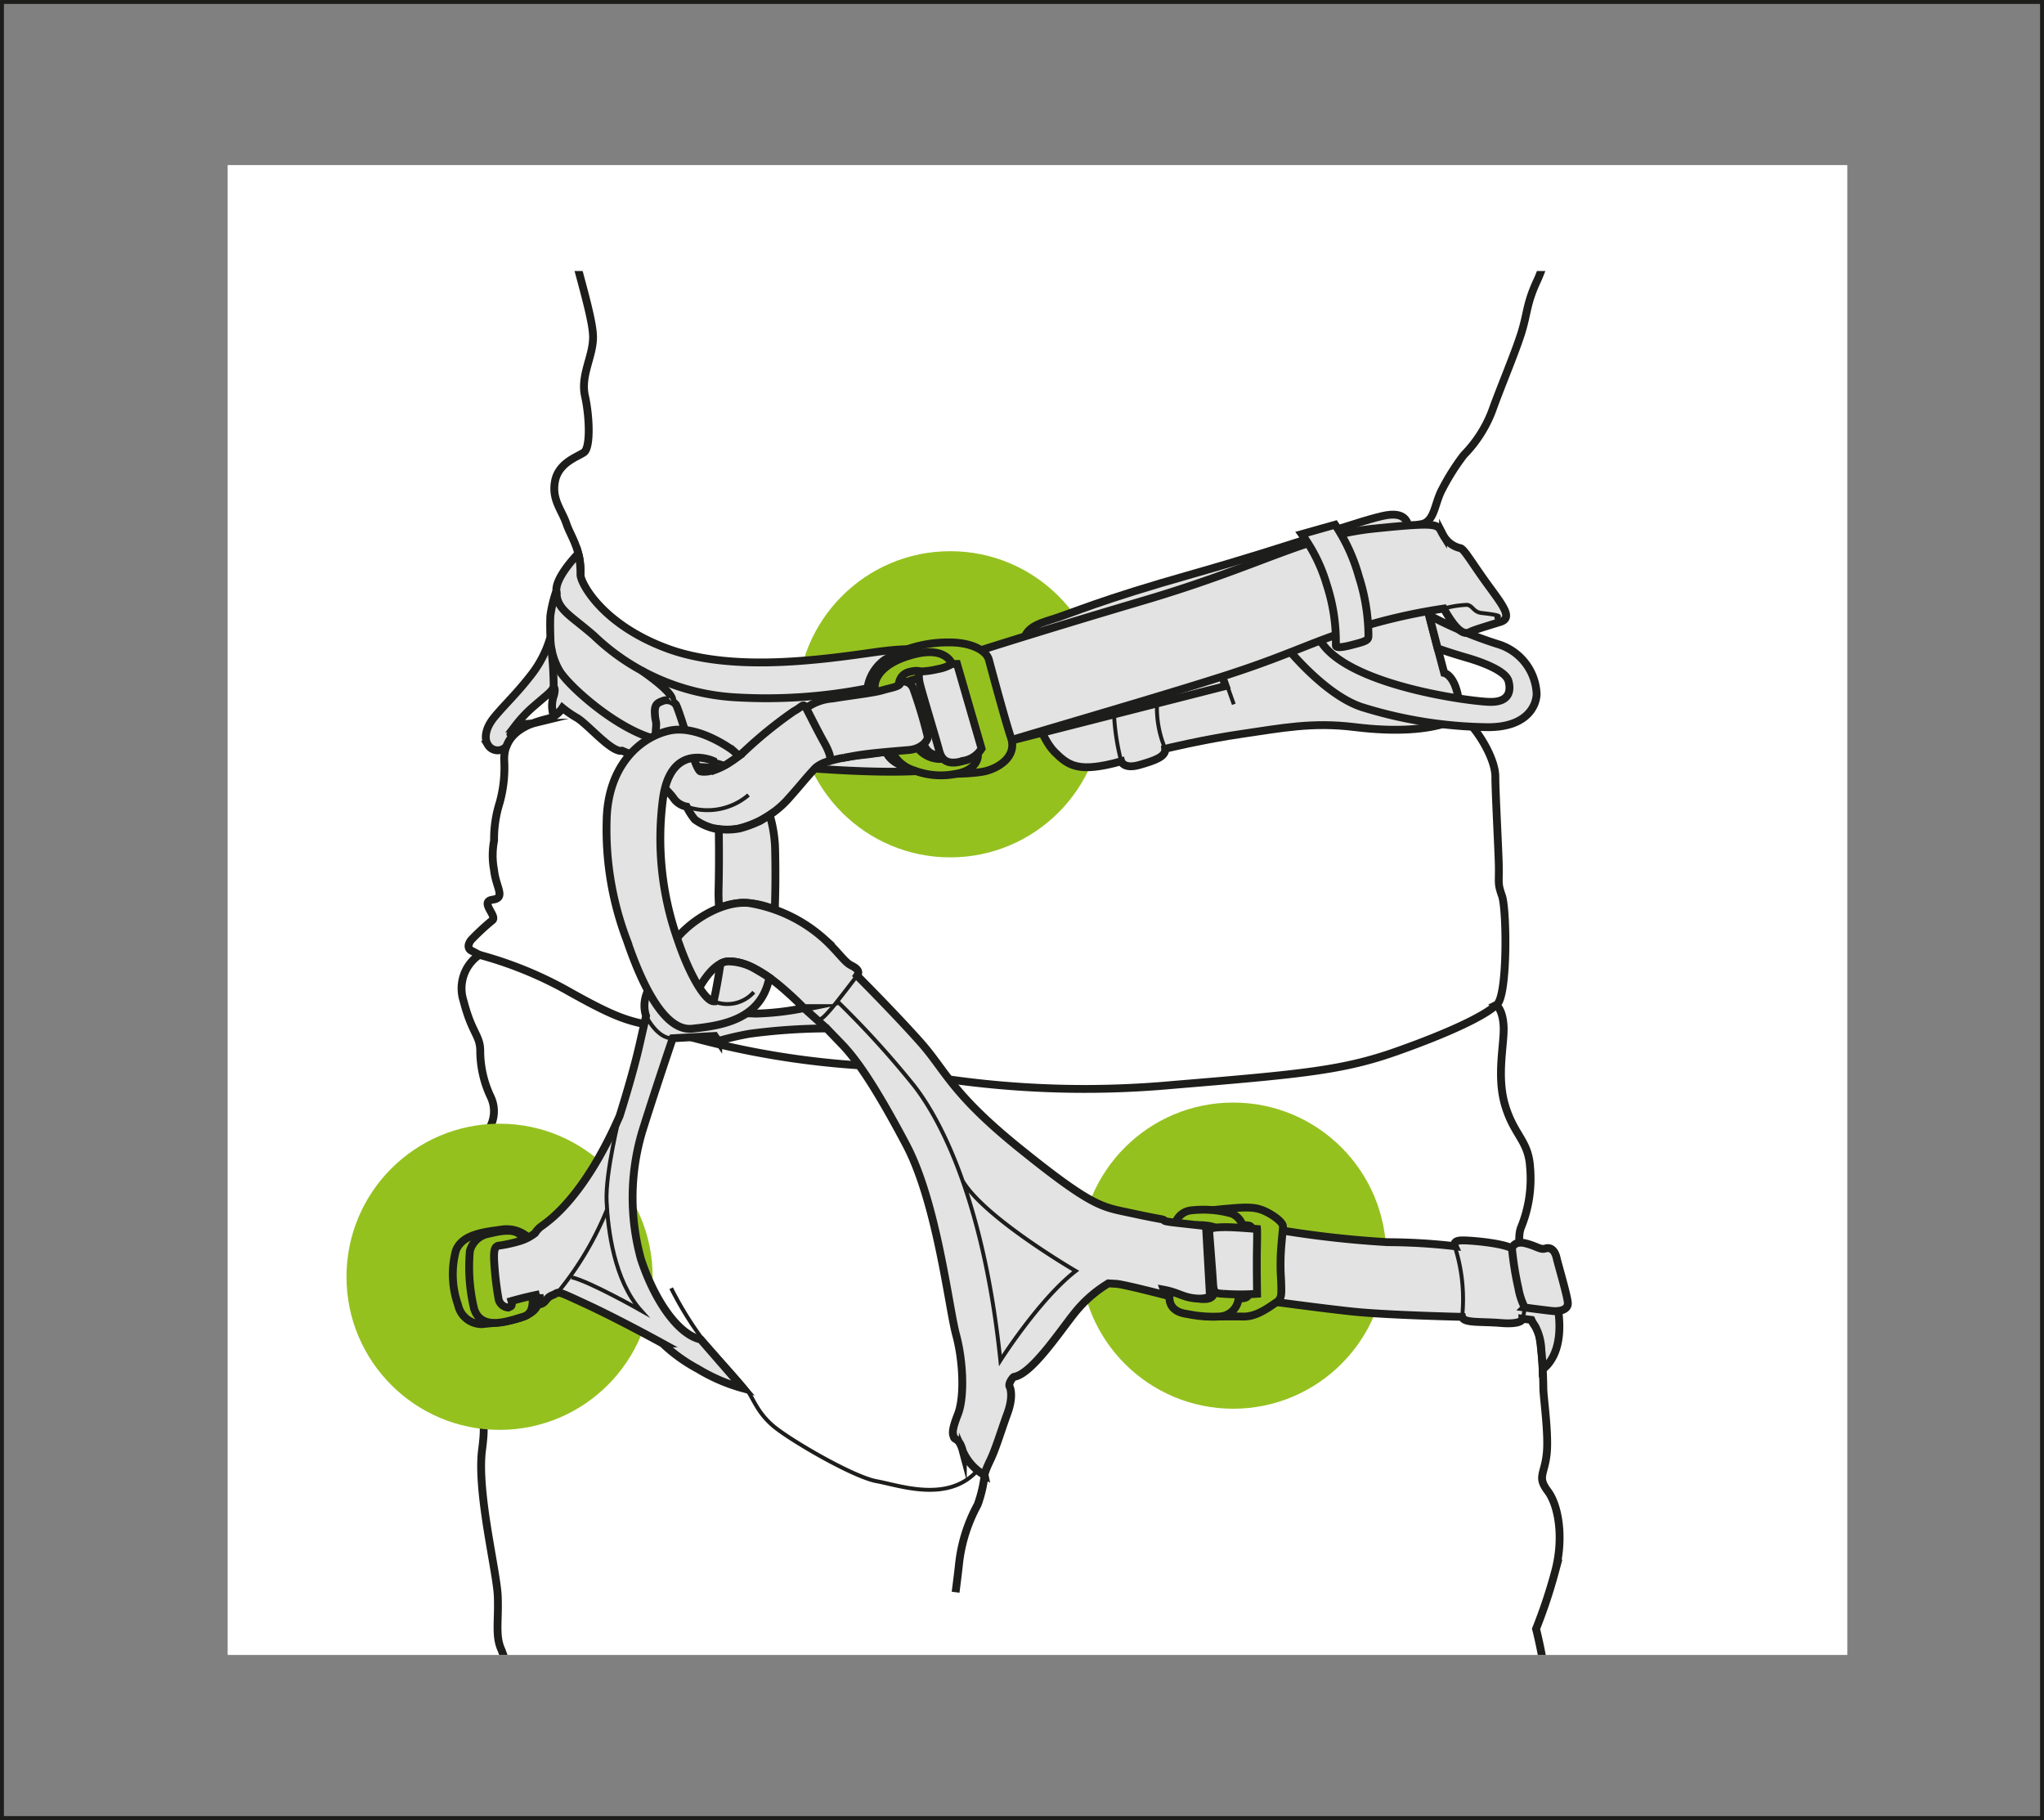 <svg xmlns="http://www.w3.org/2000/svg" xmlns:xlink="http://www.w3.org/1999/xlink" viewBox="0 0 208.496 185.647"><rect x="0" y="0" width="208.496" height="185.647" fill="#808080" stroke="none"/><defs><clipPath id="clip-path"><rect x="23.222" y="27.644" width="165.212" height="141.165" fill="none"/></clipPath></defs><title>via-ferrata-partner-check-3</title><g style="isolation:isolate"><g id="Calque_2" data-name="Calque 2"><g id="Calque_1-2" data-name="Calque 1"><rect x="23.222" y="16.838" width="165.212" height="151.972" fill="#fff"/><g clip-path="url(#clip-path)"><path d="M53.41,177.796a13.902,13.902,0,0,1-.471-3.294,39.951,39.951,0,0,0-1.788-6.212c-.659-1.412-.282-2.918-.376-5.459s-2.165-10.635-1.6-14.965-.471-2.353-.659-4.329-.659-4.141.282-5.365.282-1.506.282-2.635-.471-6.494-.471-6.494l1.035-4.329a11.591,11.591,0,0,1-.282-2.071,5.117,5.117,0,0,0-.471-2.353,5.851,5.851,0,0,1,.659-4.706,3.399,3.399,0,0,0,.471-3.765,11.014,11.014,0,0,1-1.035-4.612c0-1.6-.847-1.788-1.694-5.082a4.141,4.141,0,0,1,1.6-4.729l-.847-.448s-.565-.282,0-1.054a24.209,24.209,0,0,1,2.212-2.052c.424-.471-1.365-1.882,0-2.073s.329-1.221.141-3.008a8.072,8.072,0,0,1,0-3.02,12.259,12.259,0,0,1,.565-3.852,13.315,13.315,0,0,0,.471-4.311c-.118-2.811,2.471-3.778,4.353-4.248a2.466,2.466,0,0,0,1.932-2.235s.774-8,1.362-11.294-.824-4.941-1.294-6.353-1.529-2.471-1.176-4.353,2.235-2.471,2.941-2.941.588-3.647.118-5.765.824-4.0.824-6S58.846,27.447,57.905,23.212a74.759,74.759,0,0,1-1.294-7.647L105.886,4.918l54.918,11.528s-2.882,9.767-4.003,12.168-.98,3.357-1.655,5.466-2.11,5.485-2.953,7.848a12.972,12.972,0,0,1-2.869,4.472,22.974,22.974,0,0,0-2.194,3.46c-.844,1.519-.759,3.46-2.278,3.628s-.759,5.147-.759,5.147L145.78,68.931s2.953,3.46,4.304,5.063,2.447,3.797,2.447,5.232.253,6.16.338,8.523-.169,2.194.338,3.628.591,10.548-.591,11.139c0,0,.675.422.759,2.194s-.759,5.063.169,8.101,2.363,3.544,2.531,6.244a13.172,13.172,0,0,1-.928,6.16c-.675,1.688.759,6.413.759,8.016s.844,1.941,1.097,2.869a40.013,40.013,0,0,1,.422,5.485c0,.928.577,4.751.337,6.793s-.973,2.273.12,3.723,1.681,4.803.721,8.286a52.008,52.008,0,0,1-1.921,5.764s1.441,5.524.961,8.046S53.88,178.926,53.41,177.796Z" fill="none" stroke="#1d1d1b" stroke-miterlimit="10" stroke-width="0.8"/><path d="M68.46,131.403a35.594,35.594,0,0,0,3.132,5.113c1.262,1.45,3.824,4.217,4.543,5.169s1.055,2.309,2.692,3.727,8.185,5.238,10.586,5.675,7.304,2.25,10.309-1.112" fill="none" stroke="#1d1d1b" stroke-miterlimit="10" stroke-width="0.4"/><path d="M100.432,150.47a13.19,13.19,0,0,1-.71,3.018,16.225,16.225,0,0,0-1.906,6.111c-.057.57-.18,1.539-.341,2.812" fill="none" stroke="#1d1d1b" stroke-miterlimit="10" stroke-width="0.8"/><path d="M48.892,97.396a39.556,39.556,0,0,1,8.801,3.549c4.323,2.441,5.917,3.075,8.023,3.508" fill="none" stroke="#1d1d1b" stroke-miterlimit="10" stroke-width="0.8"/><path d="M70.485,105.802a86.734,86.734,0,0,0,16.944,2.85" fill="none" stroke="#1d1d1b" stroke-miterlimit="10" stroke-width="0.8"/><path d="M96.827,110.103a98.737,98.737,0,0,0,22.794.562c13.242-1.103,17.367-1.477,22.89-3.437s8.92-3.622,10.104-4.712" fill="none" stroke="#1d1d1b" stroke-miterlimit="10" stroke-width="0.8"/></g><rect x="23.222" y="27.644" width="165.212" height="132.978" fill="none"/><circle cx="96.928" cy="71.839" r="15.615" fill="#95c11f"/><circle cx="125.788" cy="128.079" r="15.615" fill="#95c11f"/><circle cx="50.957" cy="130.235" r="15.615" fill="#95c11f" style="mix-blend-mode:multiply"/><path d="M58.986,56.47s-2.344,2.366-2.233,3.807a13.143,13.143,0,0,0-.61,2.495c-.055.887,0,2.218,0,2.218a11.16,11.16,0,0,1-1.941,3.826c-1.497,1.941-2.717,3.049-3.77,4.325s-.998,2.329-.665,2.828a1.166,1.166,0,0,0,1.886.161,3.74,3.74,0,0,1,2.617-2.321,7.763,7.763,0,0,0-1.723.244,13.185,13.185,0,0,1,2.037-2.131c1.381-1.194,1.545-1.264,1.897-1.803,0,0,.211.023.023.796a3.134,3.134,0,0,0-.007,2.136,5.254,5.254,0,0,0,.742-.655l.13-.195a10.831,10.831,0,0,0,1.501,1.032c1.147.702,3.549,3.584,4.589,3.343a20.612,20.612,0,0,0,3.102,1.05,39.686,39.686,0,0,0,7.625.691h7.917s10.456.901,14.178,0,1.621-7.205.66-9.487-2.032-3.11-7.711-2.305-14.625,2.065-21.229-.396-8.78-6.667-8.789-7.51a10.624,10.624,0,0,0-.112-1.682C59.045,56.675,58.986,56.47,58.986,56.47Z" fill="#e3e3e3" stroke="#1d1d1b" stroke-miterlimit="10" stroke-width="0.8"/><path d="M105.085,71.439s1.041,3.816,2.482,5.257,2.482,2.161,6.805.961c0,0,.24.827,1.841.373s2.722-.854,2.642-1.654c0,0,3.929-.958,7.872-1.525s7.079-1.226,11.462-.685,7.435.212,9.306-.404c0,0,1.681-.302,1.261-2.621s-1.441-2.499-1.441-2.499-1.141-4.263-1.741-6.665-1.666-7.113-1.801-7.745-.12-2.041-2.342-1.681-9.667,3.131-19.634,5.953-12.008,3.903-14.71,4.743S103.384,64.801,105.085,71.439Z" fill="#e3e3e3" stroke="#1d1d1b" stroke-miterlimit="10" stroke-width="0.8"/><path d="M113.635,72.871a23.241,23.241,0,0,0,.737,4.786" fill="none" stroke="#1d1d1b" stroke-miterlimit="10" stroke-width="0.4"/><path d="M118.855,76.376a10.766,10.766,0,0,1-.841-4.537" fill="none" stroke="#1d1d1b" stroke-miterlimit="10" stroke-width="0.4"/><path d="M131.148,65.924s3.918,4.939,7.761,6.2a44.656,44.656,0,0,0,12.909,2.05c4.023-.009,4.923-2.277,4.923-3.425a5.554,5.554,0,0,0-3.963-5.05,41.386,41.386,0,0,1-7.008-2.944l.88,3.384s1.091.401,2.946.94,4.009,1.406,4.278,2.394.09,2.154-1.885,2.124S136.846,69.86,134.504,65.027C134.504,65.027,132.541,65.543,131.148,65.924Z" fill="#e3e3e3" stroke="#1d1d1b" stroke-miterlimit="10" stroke-width="0.8"/><path d="M56.142,64.99a6.818,6.818,0,0,0,.93,3.432c1.001,1.651,5.958,6.022,9.784,6.958" fill="none" stroke="#1d1d1b" stroke-miterlimit="10" stroke-width="0.8"/><path d="M70.475,76.5a15.651,15.651,0,0,0,5.066.465" fill="none" stroke="#1d1d1b" stroke-miterlimit="10" stroke-width="0.8"/><path d="M84.511,77.656a20.714,20.714,0,0,1,3.182-.622C89.094,76.916,91.346,76.5,91.346,76.5l-1.451-6.589a53.089,53.089,0,0,1-15.16,1.201A22.726,22.726,0,0,1,60.575,64.833c-2.509-2.183-3.823-2.666-3.823-4.556" fill="none" stroke="#1d1d1b" stroke-miterlimit="10" stroke-width="0.8"/><path d="M56.479,70.118a36.152,36.152,0,0,0-.264-4.148" fill="none" stroke="#1d1d1b" stroke-miterlimit="10" stroke-width="0.8"/><path d="M52.546,74.052s-1.1,1.057-.527.881" fill="none" stroke="#1d1d1b" stroke-miterlimit="10" stroke-width="0.4"/><path d="M129.867,125.362a105.184,105.184,0,0,0,11.684,1.344,60.755,60.755,0,0,1,6.835.409s-.234-.526.584-.584,4.416.274,5.258.818.865.731.865.731a4.105,4.105,0,0,1,2.699,1.84c.935,1.577,2.523,7.382-.433,9.767,0,0-.012-.838-.132-1.94a5.631,5.631,0,0,0-.628-2.457s-.108-.165-.203-.313a3.057,3.057,0,0,1-.182-.344l-.913-.118s.037.611-2.183.435-3.797.031-3.972-.627c0,0-7.684-.174-11.107-.535s-8.856-1.111-8.856-1.111Z" fill="#e3e3e3" stroke="#1d1d1b" stroke-miterlimit="10" stroke-width="0.8"/><path d="M148.385,127.115a17.468,17.468,0,0,1,.759,7.206" fill="none" stroke="#1d1d1b" stroke-miterlimit="10" stroke-width="0.4"/><path d="M155.092,128.079s.99,3.977.209,6.434" fill="none" stroke="#1d1d1b" stroke-miterlimit="10" stroke-width="0.4"/><path d="M154.227,127.348s.173-.827,1.374-.527,1.5.693,2.041.527.961.194,1.141.974,1.081,3.783,1.141,4.563-.961.901-1.561.841-2.83-.354-2.83-.354a6.936,6.936,0,0,1-.653-1.97A32.235,32.235,0,0,1,154.227,127.348Z" fill="#e3e3e3" stroke="#1d1d1b" stroke-miterlimit="10" stroke-width="0.8"/><polygon points="102.267 75.766 125.019 69.971 121.817 61.005 99.081 67.089 102.267 75.766" fill="#e3e3e3" stroke="#1d1d1b" stroke-miterlimit="10" stroke-width="0.8"/><path d="M98.405,66.849s6.12-2.001,18.289-5.604,16.491-6.613,23.536-7.334,6.324-.4,6.965.64a2.639,2.639,0,0,0,1.761,1.361c.4.08,1.201,1.533,2.802,3.728s2.562,3.397,1.281,3.797-2.642.799-3.042 1-1.121.521-2.722-2.361a58.932,58.932,0,0,0-7.445,1.601c-5.204,1.361-7.525,2.85-14.41,5.092s-22.255,6.645-23.536,7.125-1.441-.56-1.441-.56Z" fill="#e3e3e3" stroke="#1d1d1b" stroke-miterlimit="10" stroke-width="0.8"/><path d="M147.275,62.077a9.996,9.996,0,0,1,2.384-.381c.587.098.635.733,1.467.831s2.591.293,1.32.489" fill="none" stroke="#1d1d1b" stroke-miterlimit="10" stroke-width="0.4"/><path d="M132.786,54.484a16.655,16.655,0,0,1,2.549,5.159,18.746,18.746,0,0,1,.929,6.16c0,.147.049.391,1.564,0s1.76-.473,1.76-.97a20.143,20.143,0,0,0-.978-6.021,18.39,18.39,0,0,0-2.423-5.289Z" fill="#e3e3e3" stroke="#1d1d1b" stroke-miterlimit="10" stroke-width="0.8"/><path d="M103.124,75.255c-.63-1.861-2.252-7.955-2.252-7.955-.265-.99-1.891-1.801-4.113-1.771a12.538,12.538,0,0,0-6.514,1.771A4.367,4.367,0,0,0,88.444,71.09,14.213,14.213,0,0,0,90.545,76.996c1.591,2.462,8.646,2.011,10.027,1.651S103.755,77.116,103.124,75.255Zm-5.72,1.652c-1.367.273-2.734.43-3.241-1.171s-1.366-4.842-1.366-4.842-.43-1.289,0-1.445c.429-.156,2.226-.508,3.046-.703s.937.625,1.25,1.757,1.366,5.193,1.405,5.467C98.537,76.243,98.771,76.633,97.404,76.906Z" fill="#95c11f" stroke="#1d1d1b" stroke-miterlimit="10" stroke-width="0.8"/><path d="M99.722,76.816c-.16-.64-2.522-8.886-2.522-8.886s-.483-2.044-3.883-1.201c-3.4.843-4.163,2.522-4.083,3.402a18.94,18.94,0,0,0,.8,4.363c.72,2.321,1.636,3.602,3.179,4.083a7.723,7.723,0,0,0,4.306.355C99.402,78.617,99.882,77.456,99.722,76.816Zm-3.685.598a2.967,2.967,0,0,1-2.928-2.03A41.12,41.12,0,0,1,91.703,70.932s-.469-1.992,1.015-2.382c1.484-.391,1.406.234,1.601.859.195.625,1.874,6.716,1.991,7.224C96.428,77.141,96.428,77.336,96.037,77.414Z" fill="#95c11f" stroke="#1d1d1b" stroke-miterlimit="10" stroke-width="0.8"/><path d="M93.829,68.498s-.216.308,0,1.234,1.666,5.676,1.974,6.848,1.08,1.444,2.53,1.015a2.668,2.668,0,0,0,1.789-1.236l-2.499-8.632h-.524a4.232,4.232,0,0,1-1.45.524A9.039,9.039,0,0,1,93.829,68.498Z" fill="#e3e3e3" stroke="#1d1d1b" stroke-miterlimit="10" stroke-width="0.8"/><path d="M82.23,72.23a5.24,5.24,0,0,1,2.709-.984c2.066-.339,4.121-.559,5.067-.835s1.686-.368,1.809-.676.925-.365,1.326.45a47.336,47.336,0,0,1,1.48,4.915c.092.432-.647,1.29-1.881,1.4s-4.038.314-5.555.593-1.119.193-1.119.193" fill="#e3e3e3" stroke="#1d1d1b" stroke-miterlimit="10" stroke-width="0.8"/><path d="M83.19,78.317c-.822.858-1.561,1.801-2.582,2.942A10.1,10.1,0,0,1,75.445,84.501a5.565,5.565,0,0,1-4.563-.901,6.296,6.296,0,0,1-.841-1.321,2.086,2.086,0,0,1-1.321-.841c-.48-.721-1.801-1.801-2.161-2.462a1.55,1.55,0,0,1,0-1.351s.12-.57.24-1.651.06-1.141.12-1.801-.06-.455-.12-1.368.24-1.094.721-1.274a1.182,1.182,0,0,1,1.441.36c.24.48.901,2.582,1.081,3.182s.961,3.352,1.381,3.598c0,0,1.501.545,4.443-1.976a43.166,43.166,0,0,1,5.104-4.143c.901-.48.961-.887,1.261-.323s1.321,2.605,1.801,3.445.901,1.861.48,1.981A3.284,3.284,0,0,0,83.19,78.317Z" fill="#e3e3e3" stroke="#1d1d1b" stroke-miterlimit="10" stroke-width="0.8"/><path d="M79.034,92.751c.089-2.531.068-4.795.023-6.397a13.692,13.692,0,0,0-.545-3.228s-.675.435-.968.601a11.731,11.731,0,0,1-2.098.775,6.834,6.834,0,0,1-2.129.065c.036,2.193.022,4.412-.013,5.897a18.928,18.928,0,0,0,.049,2.155,7.669,7.669,0,0,1,2.255-.523,8.172,8.172,0,0,1,2.282.289C78.643,92.611,79.034,92.751,79.034,92.751Z" fill="#e3e3e3" stroke="#1d1d1b" stroke-miterlimit="10" stroke-width="0.8"/><path d="M68.504,71.531s.808-.429-3.077-3.146" fill="#e3e3e3" stroke="#1d1d1b" stroke-miterlimit="10" stroke-width="0.8"/><line x1="124.845" y1="69.01" x2="125.852" y2="71.839" fill="none" stroke="#1d1d1b" stroke-miterlimit="10" stroke-width="0.4"/><path d="M120.842,124.822s.214-.904.727-1.032a31.85,31.85,0,0,1,3.803-.513c2.179-.214,2.906-.085,3.718.299s1.776,1.088,1.776,1.521-.225,2.079-.243,3.482.052,1.611.069,2.495.069,1.421-.52,1.784-1.903,1.456-3.327,1.434-2.916 0-2.916 0h-.113s-2.678.053-2.975-1.063S120.842,124.822,120.842,124.822Z" fill="#95c11f" stroke="#1d1d1b" stroke-miterlimit="10" stroke-width="0.8"/><path d="M125.059,124.984s1.561-.04,2.121,0,.56.2.52,1.121-.12,3.883-.16,4.883-.16,1.401-.761,1.441-1.921,0-2.602,0-1.521-.04-1.641-1.081.04-4.963,0-5.484S122.938,124.984,125.059,124.984Z" fill="none" stroke="#1d1d1b" stroke-miterlimit="10" stroke-width="0.8"/><path d="M121.097,134.03c-1.281-.16-1.881-.841-1.801-1.841s.52-7.005.52-7.005a1.871,1.871,0,0,1,1.681-1.721,10.759,10.759,0,0,1,4.123.32,1.923,1.923,0,0,1,1.201,2.041c-.04.721-.4,5.72-.48,6.622a2.05,2.05,0,0,1-2.041,1.846A12.786,12.786,0,0,1,121.097,134.03Z" fill="#95c11f" stroke="#1d1d1b" stroke-miterlimit="10" stroke-width="0.8"/><path d="M122.137,124.966s2.242-.062,2.202.738-.44,5.364-.48,6.004-.502.945-1.721.738-1.201-.578-1.081-2.019S121.257,124.868,122.137,124.966Z" fill="none" stroke="#1d1d1b" stroke-miterlimit="10" stroke-width="0.8"/><path d="M53.883,126.224a3.284,3.284,0,0,0-2.74-.8c-1.751.239-4.03.467-4.65,2.172a9.426,9.426,0,0,0,.224,5.494,2.487,2.487,0,0,0,2.459,1.977c.989-.134,5.108-.273,5.673-2.008S55.142,127.75,53.883,126.224Z" fill="#95c11f" stroke="#1d1d1b" stroke-miterlimit="10" stroke-width="0.8"/><path d="M47.929,127.611a2.409,2.409,0,0,1,1.616-1.695c1.269-.293,3.335-.881,3.813.535a13.029,13.029,0,0,1,.907,4.258c-.008,1.473.474,3.212-.893,3.6s-4.256,1.555-5.011-.808A18.305,18.305,0,0,1,47.929,127.611Z" fill="#95c11f" stroke="#1d1d1b" stroke-miterlimit="10" stroke-width="0.8"/><path d="M123.018,125.064s-.72-.08-2.882-.32-.88-.24-1.761-.4c-.881-.16-1.681-.32-3.923-.801s-3.672-.926-10.542-6.484c-6.871-5.558-7.455-7.865-10.034-10.764s-6.446-6.777-6.446-6.777c.276-.409.067-.706-.613-1.047-.68-.342-1.226-1.279-2.691-2.645a15.094,15.094,0,0,0-7.743-3.717c-3.039-.289-6.845,2.331-8.182,4.779-1.336,2.449-2.274,4.568-2.274,4.568a3.409,3.409,0,0,0-.025,2.181l-.69,3.03c-.69,3.03-2.008,7.167-2.008,7.167-3.67,8.365-7.247,10.691-7.87,11.175a2.495,2.495,0,0,0-.76.776,4.751,4.751,0,0,1-1.504.792,14.524,14.524,0,0,1-2.249.491c-.364.124-.493.426-.396,1.873a32.404,32.404,0,0,0,.436,3.593,1.098,1.098,0,0,0,.989.841l.227-.105c.227-.105.095-.562.095-.562s.457-.132,1.141-.305c.684-.174,1.736-.393,1.736-.393a3.183,3.183,0,0,1-.201,1.047c.872-.015.712-.644,1.51-.949.798-.305.098-.616,3.441.931,3.343,1.547,7.784,3.992,7.784,3.992a16.408,16.408,0,0,0,3.593,2.595,18.117,18.117,0,0,0,4.641,1.996l-4.342-4.99c-2.445-.549-4.816-4.284-6.097-8.206a23.592,23.592,0,0,1,.301-13.553c1.38-4.372,2.943-8.968,2.943-8.968l4.285-.236.353.516a32.13,32.13,0,0,1,3.207-.741,60.938,60.938,0,0,1,7.851-.541l1.538,1.594c1.537,1.593,3.447,4.348,6.583,10.275,3.136,5.927,4.341,16.631,5.081,19.36.74,2.729.879,6.382.185,8.14-.694,1.758-.508,1.989-.416,2.313s.555.046.925,1.434a5.226,5.226,0,0,0,2.22,2.451s-.046-.231.555-1.48c.601-1.249,1.063-2.867,1.77-4.81s.209-2.779.209-2.779c-.106-.305.339-.939.477-.961,1.768-.286,4.527-4.446,6.146-6.481a12.97,12.97,0,0,1,3.468-3.052l.787.046c.786.046,5.041,1.156,5.041,1.156l-.185-.555c1.48.277,1.896.74,3.145.879s1.573-.244,1.573-.244ZM76.998,103.393a7.249,7.249,0,0,0-3.158.433l-3.998-.38a4.864,4.864,0,0,0,.865-1.385c.251-.71,1.779-3.927,3.619-3.996,1.841-.07,3.961,1.411,5.375,2.617s2.302,2.147,2.302,2.147A28.127,28.127,0,0,1,76.998,103.393Z" fill="#e3e3e3" stroke="#1d1d1b" stroke-miterlimit="10" stroke-width="0.8"/><path d="M63.204,113.834s-1.467,5.803-1.329,8.714.775,8.057,3.504,11.126c0,0-5.253-2.979-7.073-3.386" fill="none" stroke="#1d1d1b" stroke-miterlimit="10" stroke-width="0.4"/><path d="M56.854,131.875a32.424,32.424,0,0,0,5.07-8.511" fill="none" stroke="#1d1d1b" stroke-miterlimit="10" stroke-width="0.4"/><path d="M87.43,99.518s-2.18,2.874-2.746,3.502-.923,1.071-1.372.983-1.309-1.174-1.309-1.174" fill="none" stroke="#1d1d1b" stroke-miterlimit="10" stroke-width="0.4"/><path d="M85.41,102.134a94.588,94.588,0,0,1,7.867,8.657c3.242,4.203,7.205,12.969,8.766,27.979,0,0,3.963-6.244,7.685-9.126,0,0-9.297-5.404-11.536-9.192" fill="none" stroke="#1d1d1b" stroke-miterlimit="10" stroke-width="0.4"/><path d="M78.477,99.722c-.842,4.285-4.823,4.892-7.881,5.21-3.201.333-5.593-5.921-6.662-9.045a31.791,31.791,0,0,1-2.055-12.119c.082-5.709,3.452-8.592,6.411-9.241s6.472,2.019,6.472,2.019a8.061,8.061,0,0,1,.593.575s-.974.682-1.306.881a11.008,11.008,0,0,1-1.067.498,5.078,5.078,0,0,0-.185-.867s-4.343-2.046-5.165,3.79a30.927,30.927,0,0,0,1.479,14.383c1.233,3.698,2.851,6.328,3.686,6.328,0,0,.394-1.769.686-3.819a1.496,1.496,0,0,1,.842-.249,5.664,5.664,0,0,1,2.434.618C77.68,99.191,78.477,99.722,78.477,99.722Z" fill="#e3e3e3" stroke="#1d1d1b" stroke-miterlimit="10" stroke-width="0.8"/><path d="M65.902,103.636s1.14,2.356,2.72,2.269" fill="none" stroke="#1d1d1b" stroke-miterlimit="10" stroke-width="0.4"/><line x1="82.003" y1="102.83" x2="84.318" y2="104.904" fill="none" stroke="#1d1d1b" stroke-miterlimit="10" stroke-width="0.8"/><path d="M123.35,125.724s.331,4.185.385,5.145.191,1.063,1.014,1.098a23.551,23.551,0,0,0,3.479.003s-.05-2.85-.015-4.599.011-2.008.011-2.008-2.446-.221-3.509-.187S123.315,125.279,123.35,125.724Z" fill="#e3e3e3" stroke="#1d1d1b" stroke-miterlimit="10" stroke-width="0.8"/><path d="M72.797,77.633a4.104,4.104,0,0,1,1.252.368" fill="none" stroke="#1d1d1b" stroke-miterlimit="10" stroke-width="0.4"/><path d="M72.797,102.134a3.609,3.609,0,0,0,4.094-.933" fill="none" stroke="#1d1d1b" stroke-miterlimit="10" stroke-width="0.4"/><path d="M69.893,82.223a6.433,6.433,0,0,0,6.461-1.131" fill="none" stroke="#1d1d1b" stroke-miterlimit="10" stroke-width="0.4"/><rect x="0.2" y="0.2" width="208.096" height="185.247" fill="none" stroke="#1d1d1b" stroke-miterlimit="10" stroke-width="0.4"/></g></g></g></svg>